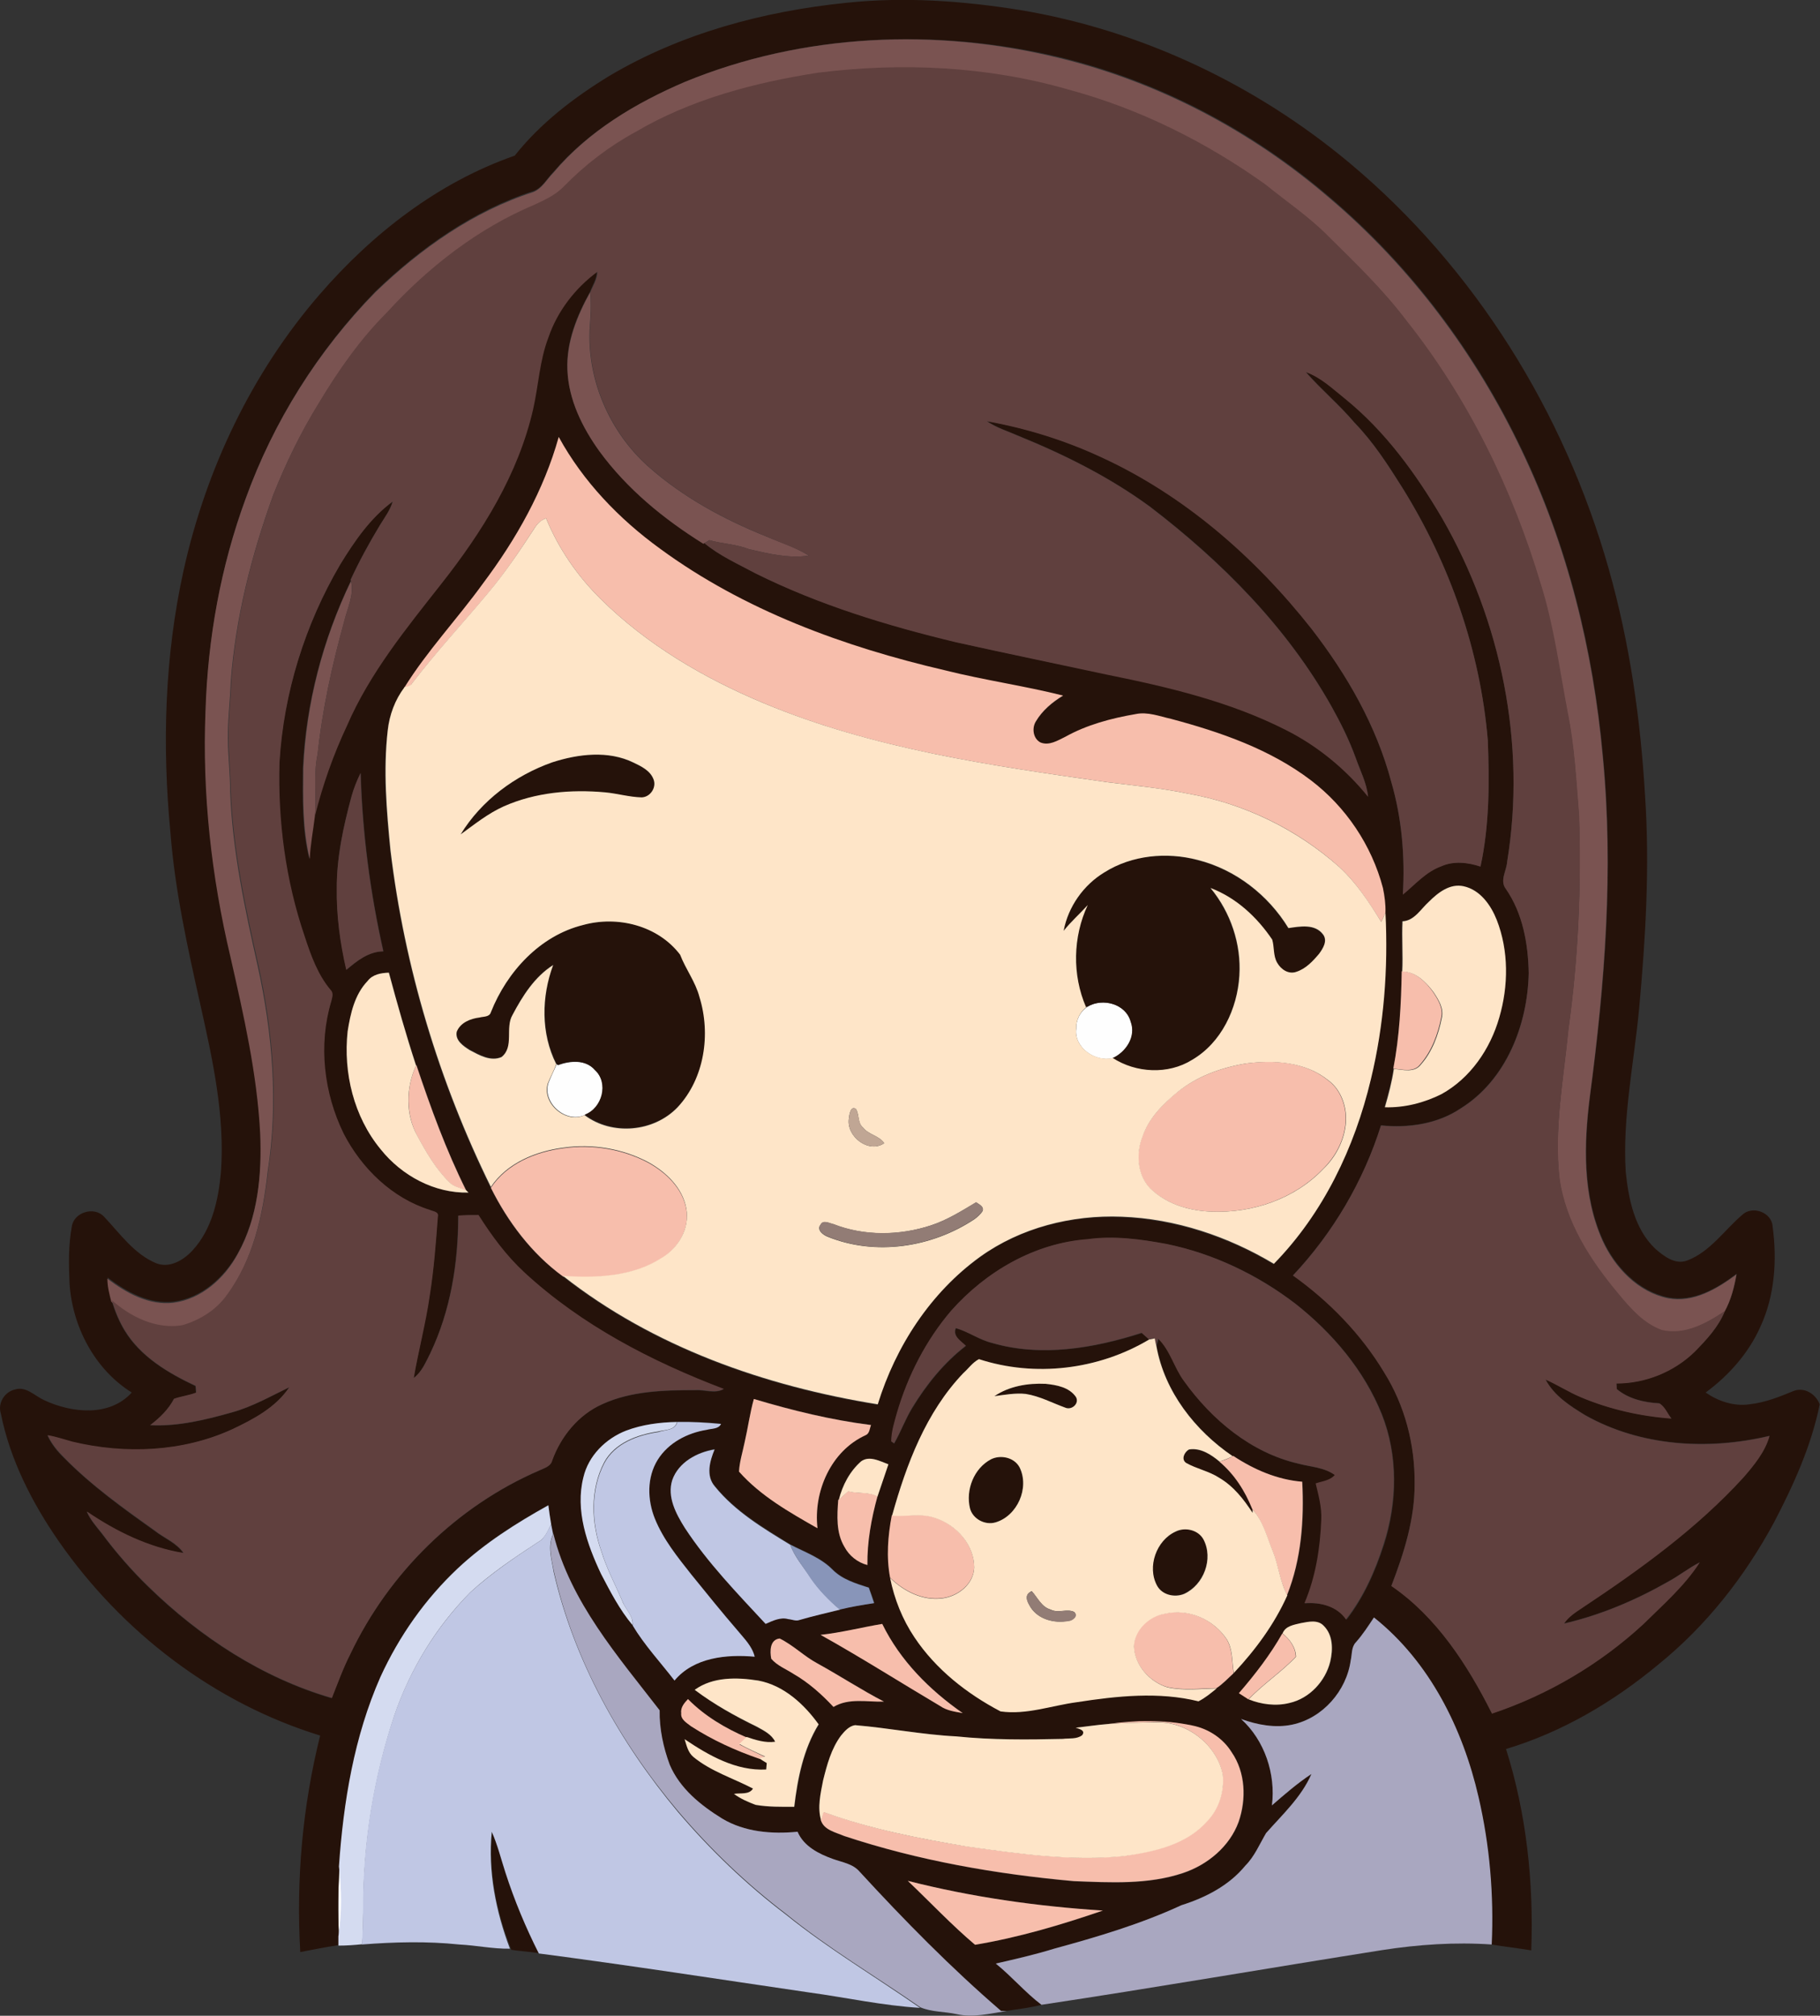<?xml version="1.0" encoding="iso-8859-1"?>
<!-- Generator: Adobe Illustrator 19.2.0, SVG Export Plug-In . SVG Version: 6.00 Build 0)  -->
<svg version="1.1" id="Layer_1" xmlns="http://www.w3.org/2000/svg" xmlns:xlink="http://www.w3.org/1999/xlink" x="0px" y="0px"
	 viewBox="0 0 649.2 718.7" enable-background="new 0 0 649.2 718.7" xml:space="preserve">
<rect x="0" y="0" width="649.2" height="718.7" fill="#333333" stroke="none"/>
<path fill="#FEFEFE" d="M388,358.9c5.4-3.2,13.6-1,15.4,5.4c2,5.3-1.7,10.9-6.5,13c-6.2,1.5-13.9-3.8-13-10.5
	C383.8,363.6,385.3,360.6,388,358.9z"/>
<path fill="#FEFEFE" d="M198.6,379.3c0.1,0.1,0.3,0.3,0.4,0.5c4.4-1.6,9.9-2.1,13.3,1.8c5,4.6,2.6,13.6-3.6,15.9
	c-6.7,3.2-15.3-4.2-13.1-11.3C196.5,383.8,197.7,381.6,198.6,379.3z"/>
<path fill="#FEFEFE" d="M121.1,665.4c1,8.2,1.1,16.7-0.2,24.9C120.5,682,120.6,673.7,121.1,665.4z"/>
<g>
	<g>
		<path fill="#25120A" d="M301.9,1c20.7-2.2,41.6-0.7,62.1,2.6c43.2,7.2,84,26.6,117.5,54.6c44.6,37.3,76.5,88.8,92.3,144.5
			c7.5,26.4,11.4,53.7,13,81.1c1.7,25.2,0.2,50.5-2.1,75.6c-1.8,19.4-6,38.8-4.8,58.4c1,9.7,3.1,20.3,10.5,27.4
			c3.1,2.7,7.2,5.9,11.5,4.2c8.1-3.1,13.1-10.7,19.5-16.2c3.6-3.5,10.6-1,10.9,4.1c1.6,11.9,0.8,24.5-4.3,35.6
			c-4.2,9.5-11.3,17.5-19.6,23.6c4.5,3.1,10.1,5,15.6,4.2c5.6-0.6,10.8-2.7,15.9-4.8c3.9-1.4,7.8,1.2,9.2,4.8
			c-3,14.8-9.3,28.7-16.3,42.1c-10.4,19.3-24.2,36.9-41.3,50.7c-16,13.3-34.3,24.1-54.3,30.1c7.3,23.1,9.9,47.6,9,71.8
			c-4.7-0.8-9.5-1.3-14.2-2.1c0.8-17.6-0.8-35.4-4.7-52.6c-5.6-24.3-17.4-48.3-37.3-64c-2,3-4,6.2-6.4,8.9c-1.6,1.7-1.3,4.2-1.8,6.4
			c-1.5,10.8-10,20.5-20.8,22.9c-6.1,1.4-12.5,0.1-18.3-2c8.4,7.7,12.4,19.6,11,30.8c4.5-4,9.1-7.9,14.1-11.2
			c-3.6,8.2-10.3,14.4-16.2,21.1c-2.3,4-4.1,8.3-7.4,11.6c-5.9,7.1-14.2,11.3-22.8,14.1c-14.5,6.8-30,11.3-45.4,15.5
			c-6.8,2.1-13.8,3.7-20.8,5.3c5.7,4.6,10.5,10.3,16.3,14.7c-4.1,1.1-8.3,1.5-12.5,2.2c-0.5,0-1.5,0-2,0
			c-17.9-15.4-34.5-32.3-50.5-49.7c-2.4-2.8-6.2-3.3-9.5-4.5c-5.1-1.8-10.4-4.5-12.6-9.7c-9.2,0.9-18.8,0.1-26.9-4.7
			c-7.7-4.6-15.1-10.7-18.7-19.2c-2.3-6.2-3.7-12.8-3.6-19.4c-15-19.3-31.9-38.6-37.9-62.9c-0.3-1.2-0.5-2.3-0.7-3.5
			c-0.4-2.3-0.7-4.5-1-6.8c-11.5,6.4-22.7,13.5-32.3,22.5c-11.6,10.9-20.9,24.1-27.4,38.6c-9.4,21.3-13.3,44.5-14.8,67.6
			c-0.5,8.3-0.6,16.6-0.2,24.9c0,1.1,0,2.2,0,3.3c-4.6,0.7-9.2,1.6-13.8,2.5c-1.5-25.9,0.8-52,7.1-77.2
			c-37.8-11.6-70.7-36.9-93.2-69.2C11.5,535.9,3.6,520.5,0.3,504c-1.2-3.8,1.4-7.8,5.1-8.6c3.9-1.2,7,2.3,10.3,3.8
			c9.8,4.6,23.3,6.1,31.3-2.7c-13.3-8.3-21.3-23.7-22.2-39.1c-0.3-6.7-0.4-13.4,0.8-20c0.7-5.2,8-7.4,11.5-3.6
			c5.7,6,10.7,13.3,18.6,16.6c4.8,1.9,9.8-1.1,13-4.6c6.9-7.5,9.2-17.9,10.1-27.8c1.5-20.3-3-40.4-7.4-60.1
			c-4.5-20.1-9-40.4-10.6-61c-3-31.2-2.1-62.9,4.7-93.6c8-36,24.3-70.4,48.6-98.4c18.7-21.6,42.2-39.9,69.5-49.4
			c9.2-11.6,21.1-20.7,33.7-28.4C242.9,11.9,272.4,4,301.9,1z M244.3,29.2c-17.5,7.5-34.4,17.5-46.9,32.1c-2.3,2.3-3.9,5.6-7.1,6.8
			c-21.4,6.9-40.2,20.2-56.3,35.7c-20.4,20.9-36.3,46.2-46.3,73.7c-8.9,24.2-13.5,49.9-14.3,75.6c-1.2,29.5,2.1,59,8.9,87.7
			c4.8,20.7,9.5,41.6,10.6,62.9c0.6,14.6-0.8,30-8,43c-4.8,8.6-12.9,16.1-23,17.4c-8.7,1-16.8-3.5-23.5-8.6c0,2.8,0.7,5.5,1.4,8.2
			c1.1,3.7,2.6,7.4,4.6,10.7c5.7,9.4,15.6,15.2,25.3,19.8c0,0.6,0.1,1.8,0.2,2.4c-2.5,1-5.3,1.3-7.9,2.2c-2,3.9-5.1,6.8-8.5,9.4
			c9.9,0.5,19.8-1.9,29.3-4.6c7.2-2,13.7-5.7,20.3-8.9c-4.8,7.2-12.7,11.4-20.4,15c-17.7,8.1-38.2,9-57,4.4
			c-2.9-0.8-5.8-1.8-8.8-2.3c1.4,3.1,3.6,5.8,6,8.1c9.7,9.8,20.9,17.9,32.2,25.9c3.4,2.7,7.8,4.3,10.3,8
			c-12.5-2.1-24.2-7.7-34.5-14.8c1.3,2.9,3.4,5.3,5.3,7.7c5.1,6.8,10.7,13.3,16.8,19.2c18.4,17.9,40.6,32.4,65.3,39.6
			c2.1-5.3,4-10.6,6.6-15.7c13.8-28.9,38.1-52.8,67.5-65.5c1.7-0.8,4-1.4,4.5-3.5c3.1-8.6,9.4-16.4,17.9-20.1
			c10.3-4.7,21.9-5,33.1-5c3.4-0.2,7.1,1.4,10.2-0.4c-25.7-9.8-50.7-22.7-71.1-41.5c-6.4-6-11.7-13.1-16.4-20.5
			c-2.4,0-4.8,0-7.2,0.2c0,16.8-2.7,33.9-10,49.1c-1.6,3.1-3,6.6-5.9,8.8c1.7-9.8,4.2-19.5,5.7-29.4c1.5-9.3,2.2-18.8,2.9-28.2
			c0.4-1.7-1.8-1.8-2.8-2.3c-13.5-4.2-24.3-14.8-30.8-27.2c-7.1-14.5-9.2-31.8-4.4-47.3c0.3-1.3,0.9-2.9-0.3-4
			c-4.6-5.5-7-12.3-9.2-19c-6.9-19.9-9.6-41.1-9-62.1c1.5-24.8,9.2-49.2,21.7-70.6c5.1-8.3,10.7-16.6,18.7-22.4
			c-0.9,3.1-2.9,5.7-4.6,8.5c-3.8,6.3-7.3,12.7-10.4,19.4l0.1,0.4c-10,20.8-16,43.6-17.1,66.6c-0.1,10.8-0.3,21.9,2.3,32.4
			c0.2-5.1,1.2-10.1,1.8-15.1c2.8-11.1,6.6-22,11.5-32.4c8.1-18.7,21.1-34.6,33.6-50.5c14.6-18.5,27.5-39.2,32.8-62.4
			c1.8-8.4,2.2-17.3,5.4-25.4c3.2-9.4,9.5-17.6,17.5-23.5c-0.1,2.7-1.6,4.9-2.5,7.3c-4.7,8.4-8.5,17.8-8,27.6
			c0.4,10.7,5.3,20.5,11.4,29c9.8,13.5,23,24.3,37.1,33l0.3-0.2c5.4,4.5,11.9,7.4,18.1,10.7c22.7,11.3,47.1,18.6,71.6,24.6
			c18,4,36.1,7.7,54.1,11.5c21.8,4.4,43.7,9.6,63.6,19.7C470,265.9,480,274.1,488,284c-0.5-4.9-2.8-9.3-4.4-13.8
			c-2.3-6.4-5.3-12.4-8.6-18.3c-15.9-28.3-39.1-51.7-64.8-71.3c-14.4-10.5-30.4-18.5-46.8-25.2c-3.9-1.7-7.9-2.9-11.4-5.3
			c13.9,2.5,27.5,6.7,40.3,12.6c29.9,13.6,55.3,35.7,75.5,61.4c12.6,16.3,23.1,34.6,28.5,54.7c3.7,13,4.9,26.6,4.1,40.1
			c4.4-3.6,8.2-8.2,13.7-10.1c4.5-1.9,9.5-1.4,14,0.1c3.2-14.8,3.2-30,2.6-45.1c-2.7-31.9-13.6-62.9-30.5-90
			c-5.1-8.1-10.3-16.2-17-23.1c-5.4-6.4-11.9-11.8-17.4-18.1c5.4,1.9,9.6,6,14,9.5c14.3,11.6,25.2,26.7,34.5,42.4
			c21.2,36.7,30.2,80.7,23.3,122.7c-0.2,3.2-2.7,6.7-0.5,9.6c6.1,8.7,8,19.6,8.2,30.1c-0.4,18.4-8.1,38.1-24.2,48.2
			c-8.3,5.6-18.7,7.1-28.5,6.1c-6.2,19.9-17.1,38.3-31.4,53.5c13,9.2,24.3,20.8,32.5,34.5c7.4,11.8,11.1,25.7,10.9,39.6
			c0.1,12.6-3.8,24.9-8.3,36.6c16.2,11.1,27.2,28.2,35.9,45.5c20-6.7,38.5-17.6,54-31.9c7.1-7,14.6-13.6,20.1-22
			c-3.9,2-7.4,4.8-11.3,6.9c-11.6,6.6-24,11.9-37.1,14.9c1.6-2.4,4.1-4,6.5-5.6c20.5-13.7,40.8-28.3,57.5-46.5
			c3.8-4.4,7.7-9,9.3-14.8c-21.9,5.2-46,3.8-65.8-7.4c-5.4-3.3-11.1-6.9-14.1-12.7c4.3,1.9,8.2,4.5,12.6,6.3
			c10.2,4.3,21.2,6.8,32.3,7.6c-1.5-1.7-2.4-4.2-4.3-5.4c-5.4-0.3-10.9-1.5-15.2-5.1c0-0.5-0.1-1.5-0.1-2c10.3,0,20.5-4.1,27.9-11.3
			c4.3-4.3,8.6-8.9,10.8-14.6c2.3-4.1,3.4-8.7,4.2-13.2c-6.9,5.2-15.3,10.2-24.4,8.5c-10.7-2.2-19-10.9-23.4-20.6
			c-7.2-16.1-6.6-34.3-4.5-51.4c5.4-40.1,8.5-80.7,4.6-121.1c-3.4-37.8-12.6-75.2-29.1-109.5c-16.3-34.2-39.5-65.2-68.4-89.7
			c-27.7-23.8-60.8-41.3-96.3-49.9C334,9.9,286.4,11.8,244.3,29.2z M199.3,155.8c-5.3,19-15.2,36.5-27,52.3
			c-9.1,12.6-19.9,24-28.1,37.2c-3.4,4.5-5.4,9.9-6,15.5c-1.7,14.2-0.5,28.5,1,42.7c5,41.6,17.3,82.4,35.8,120
			c6.1,12.3,14.6,23.5,25.7,31.6c32.3,25.4,72.1,39.3,112.3,45.8c6.4-20.7,18.8-39.9,36.5-52.6c14.5-10.5,32.8-15,50.5-14.3
			c19.2,0.8,37.9,7,54.3,16.8c17.6-18,28.8-41.4,34.6-65.8c4.7-19.4,6.1-39.5,5.2-59.4c0.1-3-0.3-5.9-0.9-8.8
			c-4-15.2-13.2-28.9-25.7-38.4c-14.7-11.1-32.4-17.1-49.9-21.9c-4.1-0.9-8.3-2.6-12.6-1.7c-8.7,1.4-17.3,3.8-25.1,8.1
			c-2.7,1.4-5.8,3.3-8.9,2c-2.6-1.4-3.1-5.1-1.6-7.5c2.3-3.9,5.9-6.9,9.7-9.2c-13.9-3.5-28.2-5.6-42.1-9
			c-36-8.4-71.7-21.4-101.7-43.4C220.8,184.9,208,171.7,199.3,155.8z M125.4,283.9c-2.9,10.7-5.4,21.7-5.2,32.9
			c-0.2,9.8,1.2,19.5,3.4,29c3.8-3.2,7.9-6.6,13.2-6.6c-4.7-20.9-7.5-42.2-8.1-63.6C127.3,278.3,126.2,281.1,125.4,283.9z
			 M509.7,321.5c-2.9,2.6-5.2,6.8-9.6,6.9c-0.3,6,0.2,12-0.1,17.9c-0.2,11.6-0.8,23.3-3,34.7c-0.6,4.6-1.9,9.2-3.2,13.7
			c7,0.3,14-1.6,20.2-4.7c10.4-5.6,17.4-16.1,20.6-27.3c3.3-11.3,3.4-23.7-0.9-34.8c-2.1-5.3-5.9-10.8-11.8-12
			C517.2,314.9,512.9,318.3,509.7,321.5z M131.1,349.8c-4.7,4.8-6.1,11.6-7,18c-1.6,14.8,2.2,30.5,11.8,42.1
			c7.5,9.3,19.2,15.7,31.3,15.4l-0.8-0.8c-7.2-14.4-12.7-29.5-17.8-44.8l-0.1,0.2c-3.6-10.9-6.8-22-9.7-33.1
			C135.9,346.9,132.9,347.5,131.1,349.8z M339.3,467.3c-9,10.6-15.5,23.2-19.3,36.6c-0.9,3.3-2,6.7-2,10.1l1,0.7
			c2.3-4.1,3.9-8.5,6.4-12.6c5.1-8.4,11.4-16.2,19.2-22.2c-1.7-1.7-4.8-3.4-3.6-6.3c4.5,1.2,8.4,4.2,13,5.3
			c17.6,5.1,36.3,1.8,53.3-3.6c0.9,0.8,1.7,1.5,2.6,2.3c-18,10.8-40.6,13.5-60.7,7c-2.2,1.1-3.7,3.2-5.5,4.9
			c-13.3,14-20.4,32.5-25.4,50.8h-0.1c-1.4,7.3-2,14.9-0.7,22.2c1.5,7.6,4.4,14.9,8.7,21.2c7.6,11.4,18.7,20,30.7,26.4
			c9.2,1.3,18.2-2.1,27.3-3.3c14.3-2.3,29.2-3.8,43.3-0.3c2.4-1.2,4.4-2.9,6.5-4.6c2.3-1.5,4.1-3.5,6.1-5.3l0-0.2
			c7.7-8.1,14.5-17.4,19.1-27.7c5.1-12.8,6.1-26.8,5.4-40.4c-8.9-0.7-17.3-4.3-24.6-9.2l-0.2,0.1c-13.4-9.1-24.3-23-27.2-39.2
			c0.2-0.7,0.6-2,0.7-2.6c4.3,4.1,5.7,10.3,9.2,15.1c9.9,13.8,23.8,25.5,40.7,29.4c4.4,1.2,9.3,1.3,13.1,4.1c-1.7,2-4.4,2.2-6.8,3
			c1,4.2,2.2,8.5,2,12.9c-0.4,10.2-2,20.4-6,29.8c5.5-0.5,11.5,0.9,14.8,5.8c6.2-7.9,10.3-17.3,13.4-26.8c4.8-15,5.1-31.7-0.7-46.4
			c-6.3-15.7-17.6-29-30.8-39.4c-13.5-10.4-29.3-17.9-46-21.3c-9.2-1.7-18.6-3-28-1.7C369.2,443.1,351.8,453.3,339.3,467.3z
			 M268.9,498.8c-1.4,5.1-2.1,10.3-3.3,15.4c-0.7,3.5-1.9,6.9-2,10.4c7.7,8.7,18,14.6,28,20.2c-1.5-13,4.9-27.6,17.2-33.2
			c1.4-0.6,1.4-2.4,1.9-3.6C296.5,506.3,282.6,502.8,268.9,498.8z M223.3,510.1c-7.2,2.9-13.4,8.9-15.1,16.7
			c-3,11.8,1.3,23.9,6.3,34.5c3.3,6.3,6.6,12.8,11.2,18.2c4.1,7,9.9,13.2,14.9,19.6c6.9-8.2,18.6-9.3,28.6-8.5
			c-0.9-3.7-3.6-6.3-5.9-9.1c-5.7-6.6-11.2-13.4-16.7-20.2c-4.9-6.2-10-12.5-13-19.9c-2.7-6.7-2.9-14.8,1-21
			c3.8-6,10.6-9.6,17.5-10.7c1.7-0.5,4.2-0.2,5.1-2.1c-5.2-0.5-10.4-0.7-15.6-0.7C235.4,507.1,229.1,507.9,223.3,510.1z
			 M239.8,527.7c-1.9,6,1.3,12,4.4,17c8.2,12.5,18.6,23.3,28.8,34.2c2.6-1,5.3-2.5,8.1-1.7c1.3,0.1,2.7,0.9,4,0.3
			c4.8-1.4,9.6-2.4,14.5-3.7c4-0.9,8.1-1.6,12.3-2.3c-0.6-1.8-1.2-3.7-1.9-5.5c-4.6-1.5-9.4-2.9-12.9-6.4c-4.2-4.3-10-6.3-15.2-9
			c-9.6-6-19.7-11.9-26.9-20.8c-3.3-3.8-1.8-9-0.1-13.2C248.6,517.8,242.1,521.3,239.8,527.7z M307.2,521c-4.1,3.5-6.7,8.5-8,13.7
			l-0.2,0.1c-0.5,5.6-0.8,11.6,2.2,16.7c1.7,3.2,4.7,5.6,8.2,6.5c-0.1-8.3,1.4-16.5,3.6-24.5c1.3-3.8,2.6-7.6,3.9-11.5
			C313.9,521,310.3,518.9,307.2,521z M464.1,578.7c-2.4,0.6-5.6,1-6.6,3.7c-4.3,7.6-9.8,14.6-15.4,21.3c1.1,0.7,2.3,1.5,3.4,2.2
			c4.6,1.8,9.7,2.5,14.5,1.3c7.2-1.6,12.9-7.8,14.6-14.8c1-4.3,1-9.3-2.3-12.7C470.1,577.5,466.7,578.3,464.1,578.7z M292.7,582.9
			c14.5,8,28.5,16.9,42.7,25.4c2.4,1.6,5.3,2,8,2.5c-11.8-8.3-22.3-18.8-28.7-31.8C307.4,580.3,300.2,582.2,292.7,582.9z
			 M275.1,591.4c2.1,2.5,5.3,3.6,8,5.4c5.4,3.1,10.1,7.3,14.3,11.8c5.5-3.3,12-1.7,18-1.9c-8.1-4.2-15.7-9.2-23.7-13.6
			c-4.8-2.5-8.7-6.5-13.5-8.9C274.5,584.7,274.6,588.8,275.1,591.4z M247.8,602.5c6.9,5.3,14.5,9.5,22.2,13.3
			c2.5,1.4,5.3,2.7,6.6,5.4c-3.5,0.5-7-0.6-10.2-1.7c-7.7-3.4-15.1-7.7-21-13.7c-1.3,1.4-2.7,3-2.4,5c-0.2,2.2,2,3.4,3.5,4.6
			c7.6,4.9,15.9,8.6,24.4,11.6c0.9,0.6,1.8,1.1,2.7,1.7c-0.1,0.8-0.1,1.5-0.2,2.3c-10.7,0.6-20.5-5-29.1-10.8
			c0.7,2.2,1.2,4.7,3.1,6.3c6.3,5.1,14.2,7.5,21.3,11.3c-1.4,2.3-4.6,1.5-6.8,1.9c2.3,1.7,5,2.8,7.7,3.9c4.5,0.8,9.2,0.6,13.8,0.7
			c1.2-10.2,3.3-20.5,8.7-29.4c-5.2-7.2-12.5-14-21.5-15.6C262.9,598,254.3,597.8,247.8,602.5z M395.1,614.7
			c-3.8,0.3-7.6,0.9-11.4,1.3c1.1,0.4,3.7,0.9,2.3,2.7c-2,1.4-4.6,1-6.9,1.3c-12.7,0.2-25.4,0.4-38-0.9c-12.1-0.6-24-3-36.1-4
			c-2.1,0.4-3.7,2.2-5,3.7c-3.5,4.7-5,10.4-6.4,16c-0.9,4.7-2.1,9.6-0.7,14.3c1.1,3.5,5.3,4.3,8.3,5.6c26.5,8.7,54.1,13.6,81.9,16.1
			c13,0.5,26.4,1.3,39-2.9c8.7-3,16.5-9.5,19.8-18.2c2.8-8.1,2.5-17.7-2.5-24.9c-3.1-5-8.4-8.4-14.1-9.5
			C415.2,613.1,405,613.4,395.1,614.7z M323.8,670.6c8,7.6,15.6,15.7,24,22.8c15.5-2.6,30.7-7,45.6-12.2
			C370,679.7,346.6,676.4,323.8,670.6z"/>
	</g>
	<path fill="#25120A" d="M197,271.8c9.3-3,19.9-4.3,29,0.2c2.8,1.3,6,2.9,7.1,5.9c1.2,2.9-1.1,6.3-4.2,6.5
		c-4.4-0.1-8.7-1.4-13.1-1.8c-12.2-1.1-24.8,0-36.1,5c-5.6,2.5-10.5,6.4-15.4,10C171.7,285.4,183.8,276.5,197,271.8z"/>
	<path fill="#25120A" d="M394,311c9.8-6.1,22.1-7.3,33.1-4.3c13.5,3.4,25.2,12.5,32.4,24.3c4.1-0.6,9.4-1.6,12.3,2.2
		c1.8,2.3,0.1,5.1-1.4,7c-2.2,2.7-4.8,5.4-8.1,6.4c-2.7,1-5.5-0.9-6.8-3.2c-1.4-2.6-1-5.6-1.8-8.3c-5.4-8.1-12.8-15-22-18.4
		c7.2,8.7,11,20,10.3,31.2c-0.7,11.8-6.4,24-16.9,30.1c-8.5,5.3-19.9,4.8-28.3-0.7c4.8-2.2,8.5-7.7,6.5-13c-1.7-6.4-10-8.6-15.4-5.4
		l-0.6,0.3c-5-11.5-4.7-25.1,0.6-36.4c-2.8,3.1-6,5.9-8.6,9.2C381,323.3,386.5,315.5,394,311z"/>
	<path fill="#25120A" d="M208,329.8c12.3-3.4,26.7,0.2,34.7,10.4c2,5.1,5.5,9.7,6.9,15.1c4.2,13.2,1.9,29-7.8,39.3
		c-8.5,8.9-23.4,10.2-33.2,2.8c6.2-2.3,8.6-11.3,3.6-15.9c-3.3-3.9-8.9-3.4-13.3-1.8c-0.1-0.1-0.3-0.3-0.4-0.5
		c-5.5-10.9-5.3-24-1.1-35.3c-6.6,4.1-11,11-14.5,17.8c-2.7,4.6,0.7,11.4-3.9,15c-3.9,1.7-8-0.7-11.4-2.5c-2.2-1.4-5.3-3.4-4.6-6.5
		c1.2-3.2,4.9-4.7,8.1-5.1c1.4-0.4,3.6-0.1,4.1-1.9C180.9,346.5,192.6,333.6,208,329.8z"/>
	<path fill="#25120A" d="M354.7,497.8c5.3-3.6,12-4.7,18.3-4.4c3.9,0.4,8.4,1.2,10.8,4.7c1.3,2.3-1.5,4.8-3.8,3.8
		c-4.7-1.7-9.1-4.1-14.1-4.9C362.2,496.6,358.4,497.3,354.7,497.8z"/>
	<path fill="#25120A" d="M424.1,516.9c4.1-0.7,7.9,1.8,10.9,4.3c5.3,4.5,9.2,10.5,11.8,17l0,1.2c-3.2-4.8-6.8-9.5-11.9-12.5
		c-3.6-2.4-8-3.1-11.8-5.3C421.2,520.3,422.5,517.8,424.1,516.9z"/>
	<path fill="#25120A" d="M353.5,520.3c3.5-1.8,8.3-0.7,10.2,2.9c3.6,7.3-0.8,17.3-8.6,19.6c-3.8,1.1-8.1-1.1-9.1-5
		C344.3,531.3,347.4,523.6,353.5,520.3z"/>
	<path fill="#25120A" d="M419.3,546.1c3.4-1.7,8.1-0.8,9.9,2.7c3.7,6.9,0.1,16.2-6.9,19.4c-3.4,1.4-7.9,0.5-9.7-3
		C409.1,558.6,412.5,549.2,419.3,546.1z"/>
	<path fill="#25120A" d="M175.6,653c2.1,4.7,3.3,9.8,4.9,14.6c3.1,9.9,7.2,19.5,11.9,28.8c-3.3-0.5-6.7-0.7-10-1.2l-0.2-0.6
		C177,681.5,174.2,667.1,175.6,653z"/>
</g>
<g>
	<path fill="#7A5351" d="M244.3,29.2c42.1-17.3,89.6-19.3,133.6-8.5c35.5,8.6,68.6,26.1,96.3,49.9c28.9,24.5,52.1,55.5,68.4,89.7
		c16.5,34.3,25.7,71.7,29.1,109.5c3.9,40.4,0.7,81-4.6,121.1c-2.2,17.1-2.7,35.3,4.5,51.4c4.4,9.7,12.7,18.4,23.4,20.6
		c9,1.7,17.4-3.3,24.4-8.5c-0.8,4.6-2,9.2-4.2,13.2c-6.6,4.4-14.3,8.7-22.5,6.8c-6.4-2.3-11-7.6-15.3-12.7
		c-10-12-19.1-25.8-21.2-41.6c-1.9-17.7,1.5-35.4,3.2-52.9c3.5-25.2,4.7-50.7,3.8-76.2c-1-12.3-1.6-24.8-4.1-36.9
		c-3-15.3-5-30.8-9.6-45.7c-10.1-33.8-25.9-66.2-47.9-93.9c-8.2-11-18.1-20.5-27.9-30.1c-6.8-7-14.9-12.4-22.5-18.5
		c-21.3-15.2-45-27-70.3-33.8c-28.8-8.3-59.3-9.7-89-6c-22.8,3.6-45.6,9.5-65.5,21.5c-9.4,5.1-18,11.7-25.5,19.4
		c-2.9,3-6.8,4.8-10.5,6.5c-20.2,8.4-37.9,22.3-52.6,38.4c-9.5,9.5-17.2,20.5-24.1,32c-6.4,10.3-11.7,21.2-16.2,32.5
		c-7.8,21.5-13.5,43.9-15.2,66.8c-0.2,6.7-1.1,13.3-1,20c0,6.4,0.8,12.7,0.8,19c0.8,21,5.2,41.6,9.8,62.1c5.3,24,7.4,48.9,3.6,73.3
		c-1.7,15.6-5.2,31.7-14.7,44.5c-3.8,5.4-9.8,9.1-16,10.9c-9.3,1.5-18.3-3-25.1-8.9c-0.7-2.7-1.4-5.4-1.4-8.2
		c6.7,5.1,14.8,9.6,23.5,8.6c10.1-1.3,18.3-8.7,23-17.4c7.3-13,8.6-28.4,8-43c-1.1-21.3-5.9-42.2-10.6-62.9
		c-6.8-28.7-10.1-58.2-8.9-87.7c0.8-25.8,5.4-51.4,14.3-75.6c9.9-27.5,25.8-52.8,46.3-73.7c16.1-15.5,34.9-28.8,56.3-35.7
		c3.2-1.3,4.8-4.5,7.1-6.8C209.9,46.7,226.8,36.7,244.3,29.2z"/>
	<path fill="#7A5351" d="M210.5,104.2c0.5,4.5,0.1,9.1-0.2,13.6c-0.7,18.3,7.4,36.5,21,48.6c12.3,10.9,26.9,18.8,42.1,24.9
		c5.1,2.2,10.4,3.8,15.1,6.8c-7.2,1.1-14.4-0.7-21.4-2.3c-4.5-1.8-9.5-1.9-14.1-3.2c-0.4,0.3-1.3,0.8-1.8,1.1l-0.3,0.2
		c-14.1-8.8-27.2-19.5-37.1-33c-6.1-8.5-11-18.4-11.4-29C202,122,205.9,112.6,210.5,104.2z"/>
	<path fill="#7A5351" d="M125.2,207.2c1.2,4.9-1.3,9.6-2.4,14.3c-4.3,15.5-7.8,31.3-9.5,47.4c-1.6,7.4-0.3,14.9-1,22.3
		c-0.6,5-1.6,10-1.8,15.1c-2.6-10.6-2.4-21.6-2.3-32.4C109.2,250.8,115.2,228,125.2,207.2z"/>
</g>
<g>
	<path fill="#60403E" d="M292,25.9c29.7-3.7,60.2-2.3,89,6c25.3,6.8,49,18.6,70.3,33.8c7.5,6.1,15.7,11.6,22.5,18.5
		c9.7,9.6,19.6,19.1,27.9,30.1c22,27.7,37.8,60.1,47.9,93.9c4.7,14.9,6.7,30.4,9.6,45.7c2.5,12.2,3.1,24.6,4.1,36.9
		c0.8,25.4-0.3,51-3.8,76.2c-1.7,17.6-5.2,35.2-3.2,52.9c2.1,15.8,11.1,29.6,21.2,41.6c4.2,5.1,8.9,10.4,15.3,12.7
		c8.2,1.9,15.9-2.4,22.5-6.8c-2.3,5.7-6.6,10.3-10.8,14.6c-7.4,7.2-17.6,11.3-27.9,11.3c0,0.5,0.1,1.5,0.1,2
		c4.2,3.5,9.8,4.8,15.2,5.1c2,1.1,2.9,3.6,4.3,5.4c-11-0.8-22.1-3.3-32.3-7.6c-4.3-1.8-8.3-4.4-12.6-6.3c3.1,5.8,8.7,9.4,14.1,12.7
		c19.9,11.2,44,12.6,65.8,7.4c-1.6,5.7-5.5,10.4-9.3,14.8c-16.7,18.3-37,32.9-57.5,46.5c-2.4,1.6-4.9,3.2-6.5,5.6
		c13-3,25.5-8.3,37.1-14.9c3.9-2.1,7.3-4.9,11.3-6.9c-5.4,8.4-13,15-20.1,22c-15.5,14.3-34,25.2-54,31.9
		c-8.7-17.3-19.7-34.4-35.9-45.5c4.5-11.7,8.4-23.9,8.3-36.6c0.1-13.9-3.5-27.8-10.9-39.6c-8.2-13.6-19.6-25.3-32.5-34.5
		c14.3-15.2,25.1-33.6,31.4-53.5c9.8,1,20.2-0.5,28.5-6.1c16.2-10.1,23.8-29.7,24.2-48.2c-0.2-10.4-2.1-21.3-8.2-30.1
		c-2.2-2.9,0.3-6.4,0.5-9.6c6.9-41.9-2.1-86-23.3-122.7c-9.3-15.8-20.2-30.8-34.5-42.4c-4.4-3.5-8.6-7.6-14-9.5
		c5.5,6.3,12,11.7,17.4,18.1c6.7,6.9,11.9,15,17,23.1c16.9,27.1,27.8,58.1,30.5,90c0.6,15,0.6,30.3-2.6,45.1
		c-4.5-1.5-9.6-2.1-14-0.1c-5.5,2-9.3,6.5-13.7,10.1c0.8-13.5-0.3-27.1-4.1-40.1c-5.3-20.1-15.8-38.3-28.5-54.7
		c-20.2-25.6-45.6-47.8-75.5-61.4c-12.8-5.9-26.4-10.1-40.3-12.6c3.5,2.4,7.6,3.6,11.4,5.3c16.5,6.7,32.5,14.7,46.8,25.2
		c25.6,19.6,48.9,43,64.8,71.3c3.3,5.9,6.3,12,8.6,18.3c1.6,4.6,3.9,8.9,4.4,13.8c-8-9.9-18-18.1-29.3-23.8
		c-19.9-10.1-41.8-15.3-63.6-19.7C377,236.7,359,233,341,229c-24.6-5.9-48.9-13.3-71.6-24.6c-6.1-3.3-12.7-6.2-18.1-10.7
		c0.4-0.3,1.3-0.8,1.8-1.1c4.7,1.3,9.6,1.4,14.1,3.2c7,1.6,14.2,3.4,21.4,2.3c-4.7-2.9-10.1-4.5-15.1-6.8
		c-15.2-6.1-29.8-14-42.1-24.9c-13.6-12.1-21.7-30.3-21-48.6c0.3-4.5,0.6-9,0.2-13.6c0.9-2.4,2.5-4.6,2.5-7.3
		c-8,5.9-14.3,14.1-17.5,23.5c-3.1,8.1-3.5,16.9-5.4,25.4c-5.3,23.3-18.2,43.9-32.8,62.4c-12.5,15.9-25.5,31.8-33.6,50.5
		c-4.9,10.4-8.7,21.2-11.5,32.4c0.7-7.4-0.6-15,1-22.3c1.7-16,5.2-31.8,9.5-47.4c1.1-4.7,3.7-9.4,2.4-14.3l-0.1-0.4
		c3.1-6.7,6.6-13.1,10.4-19.4c1.7-2.8,3.7-5.4,4.6-8.5c-7.9,5.8-13.6,14.1-18.7,22.4c-12.6,21.4-20.2,45.8-21.7,70.6
		c-0.6,21,2.2,42.2,9,62.1c2.2,6.7,4.6,13.5,9.2,19c1.2,1.1,0.6,2.7,0.3,4c-4.7,15.6-2.7,32.8,4.4,47.3c6.4,12.4,17.3,23,30.8,27.2
		c1.1,0.5,3.2,0.6,2.8,2.3c-0.7,9.4-1.4,18.8-2.9,28.2c-1.4,9.9-4,19.5-5.7,29.4c2.9-2.2,4.3-5.6,5.9-8.8c7.3-15.3,10-32.3,10-49.1
		c2.4-0.2,4.8-0.2,7.2-0.2c4.7,7.4,9.9,14.5,16.4,20.5c20.4,18.8,45.3,31.7,71.1,41.5c-3.2,1.8-6.8,0.1-10.2,0.4
		c-11.1,0-22.8,0.3-33.1,5c-8.5,3.8-14.8,11.5-17.9,20.1c-0.5,2.1-2.8,2.7-4.5,3.5c-29.5,12.7-53.7,36.5-67.5,65.5
		c-2.6,5.1-4.5,10.4-6.6,15.7c-24.8-7.2-46.9-21.7-65.3-39.6c-6.1-5.9-11.7-12.3-16.8-19.2c-2-2.5-4.1-4.8-5.3-7.7
		c10.4,7.1,22.1,12.8,34.5,14.8c-2.5-3.7-6.9-5.3-10.3-8c-11.2-8-22.5-16-32.2-25.9c-2.4-2.4-4.6-5-6-8.1c3,0.5,5.9,1.5,8.8,2.3
		c18.8,4.5,39.3,3.7,57-4.4c7.6-3.6,15.6-7.8,20.4-15c-6.7,3.2-13.1,6.9-20.3,8.9c-9.5,2.7-19.4,5.1-29.3,4.6
		c3.4-2.6,6.5-5.6,8.5-9.4c2.6-0.9,5.3-1.2,7.9-2.2c0-0.6-0.1-1.8-0.2-2.4c-9.7-4.5-19.6-10.4-25.3-19.8c-2-3.3-3.5-7-4.6-10.7
		c6.8,6,15.8,10.4,25.1,8.9c6.3-1.8,12.2-5.5,16-10.9c9.5-12.9,13-29,14.7-44.5c3.8-24.4,1.7-49.3-3.6-73.3
		c-4.6-20.4-9-41.1-9.8-62.1c-0.1-6.4-0.8-12.7-0.8-19c-0.1-6.7,0.8-13.3,1-20c1.7-22.9,7.4-45.3,15.2-66.8
		c4.5-11.2,9.8-22.2,16.2-32.5c6.9-11.5,14.6-22.5,24.1-32c14.7-16.1,32.4-29.9,52.6-38.4c3.7-1.7,7.6-3.5,10.5-6.5
		c7.5-7.7,16.1-14.3,25.5-19.4C246.4,35.4,269.2,29.4,292,25.9z"/>
	<path fill="#60403E" d="M125.4,283.9c0.8-2.9,1.9-5.6,3.2-8.3c0.6,21.4,3.4,42.7,8.1,63.6c-5.3,0.1-9.4,3.4-13.2,6.6
		c-2.2-9.5-3.5-19.3-3.4-29C120.1,305.7,122.5,294.6,125.4,283.9z"/>
	<path fill="#60403E" d="M339.3,467.3c12.4-14,29.8-24.1,48.7-25.5c9.3-1.3,18.8,0,28,1.7c16.7,3.4,32.5,11,46,21.3
		c13.2,10.4,24.5,23.7,30.8,39.4c5.9,14.7,5.6,31.4,0.7,46.4c-3,9.5-7.2,18.9-13.4,26.8c-3.3-4.8-9.3-6.2-14.8-5.8
		c4-9.4,5.6-19.6,6-29.8c0.2-4.4-1-8.7-2-12.9c2.3-0.8,5.1-1,6.8-3c-3.8-2.8-8.7-2.9-13.1-4.1c-16.8-3.9-30.8-15.6-40.7-29.4
		c-3.5-4.7-4.9-10.9-9.2-15.1c-0.2,0.7-0.6,2-0.7,2.6c-0.1-0.7-0.4-2.1-0.6-2.8c-0.5,0.1-1.5,0.3-2,0.4c-0.9-0.8-1.7-1.5-2.6-2.3
		c-17.1,5.5-35.8,8.7-53.3,3.6c-4.6-1.1-8.5-4-13-5.3c-1.2,2.9,1.9,4.6,3.6,6.3c-7.8,6-14.1,13.8-19.2,22.2c-2.4,4-4,8.5-6.4,12.6
		l-1-0.7c0-3.5,1.1-6.8,2-10.1C323.8,490.5,330.3,477.8,339.3,467.3z"/>
</g>
<g>
	<path fill="#F7BEAC" d="M199.3,155.8c8.7,15.9,21.5,29.2,36.1,39.8c30,22,65.6,35,101.7,43.4c13.9,3.5,28.2,5.5,42.1,9
		c-3.8,2.3-7.4,5.3-9.7,9.2c-1.5,2.4-1,6.1,1.6,7.5c3.1,1.3,6.2-0.7,8.9-2c7.7-4.3,16.4-6.6,25.1-8.1c4.3-0.9,8.5,0.8,12.6,1.7
		c17.6,4.7,35.3,10.8,49.9,21.9c12.5,9.5,21.7,23.2,25.7,38.4c0.6,2.9,1,5.9,0.9,8.8c-0.5,1.1-1,2.2-1.5,3.3c-4.4-7-8.9-14-15-19.6
		c-15.1-13.5-33.9-22.6-53.8-26.1c-9.5-2-19.2-2.9-28.8-4.1c-41.6-5.9-83.8-11.9-122.7-28.2c-21.3-8.9-41.6-20.8-58.1-37.1
		c-8.3-8.2-15.1-18-19.5-28.8c-1.8,0.6-3.2,2-4.2,3.6c-5.2,8-10.5,16-16.7,23.3c-8.9,10.7-18.5,21-27,32.1c-0.5,1.1-1.7,1.2-2.7,1.4
		c8.2-13.2,19-24.6,28.1-37.2C184.1,192.3,194,174.8,199.3,155.8z"/>
	<path fill="#F7BEAC" d="M500,346.3c4.8,0,8.5,3.7,11.1,7.3c1.8,2.7,3.8,5.8,3,9.2c-1.2,6-3.4,12-7.5,16.7c-2.3,3-6.4,1.8-9.6,1.5
		C499.2,369.6,499.8,357.9,500,346.3z"/>
	<path fill="#F7BEAC" d="M444.3,379.2c10-1.4,21.2-0.7,29.3,5.9c4.6,3.3,6.7,9.3,6.4,14.8c-0.4,6.4-3.5,12.4-8.1,16.9
		c-10.2,10.7-25.3,15.8-39.9,15.2c-7.4-0.3-15.1-2.4-20.8-7.4c-5.5-4.5-6.3-12.9-3.8-19.2c2.2-6.5,7.2-11.6,12.4-15.9
		C426.8,383.8,435.5,380.7,444.3,379.2z"/>
	<path fill="#F7BEAC" d="M148.4,379.9l0.1-0.2c5.1,15.2,10.6,30.4,17.8,44.8c-2-0.9-4.4-1.2-6-2.9c-4.8-4.7-8.2-10.6-11.4-16.5
		C144.7,397.4,144.8,387.8,148.4,379.9z"/>
	<path fill="#F7BEAC" d="M200.9,409.4c10.3-1.5,21.2,0.3,30.4,5.2c6.3,3.5,12.2,9.1,13.5,16.5c1.3,7-2.9,14-8.8,17.6
		c-10.4,6.6-23.3,7.2-35.2,6.4c-11.1-8.1-19.6-19.4-25.7-31.6C180.8,414.9,191,410.7,200.9,409.4z"/>
	<path fill="#F7BEAC" d="M268.9,498.8c13.7,4.1,27.6,7.5,41.8,9.3c-0.5,1.2-0.5,3-1.9,3.6c-12.4,5.6-18.7,20.1-17.2,33.2
		c-10-5.7-20.3-11.5-28-20.2c0.2-3.5,1.3-7,2-10.4C266.8,509.1,267.5,503.8,268.9,498.8z"/>
	<path fill="#F7BEAC" d="M439.7,519.2l0.2-0.1c7.4,4.9,15.8,8.5,24.6,9.2c0.7,13.6-0.3,27.6-5.4,40.4c-2.6-4.9-3.1-10.6-5.2-15.8
		c-2.1-5-3.4-10.6-7.2-14.8c-2.6-6.5-6.4-12.5-11.8-17C436.6,520.7,438.2,520.1,439.7,519.2z"/>
	<path fill="#F7BEAC" d="M302.6,531.6c3.4,1.1,7.2,0.1,10.4,1.9c-2.2,8-3.7,16.2-3.6,24.5c-3.5-0.9-6.5-3.3-8.2-6.5
		c-3-5-2.6-11.1-2.2-16.7l0.2-0.1C300.4,533.6,301.5,532.6,302.6,531.6z"/>
	<path fill="#F7BEAC" d="M318.1,540.3h0.1c5.1,0.5,10.5-1.1,15.5,0.9c7.5,2.5,13.8,9.5,13.8,17.6c-0.2,6-5.8,10.3-11.4,11
		c-7,0.9-13.7-2.5-18.6-7.3C316.1,555.2,316.7,547.6,318.1,540.3z"/>
	<path fill="#F7BEAC" d="M415.4,575.3c8.4-2,17.4,2,22.1,9.1c2.2,3.6,1.9,8,2.5,12l0,0.2c-2,1.8-3.9,3.9-6.1,5.3
		c-5.9,0.1-11.8,0.9-17.6-0.4c-6.3-1.9-11.7-7.9-11.9-14.7C404.7,580.9,409.7,576.2,415.4,575.3z"/>
	<path fill="#F7BEAC" d="M292.7,582.9c7.4-0.8,14.7-2.7,22-3.9c6.4,13.1,16.9,23.6,28.7,31.8c-2.8-0.5-5.7-0.9-8-2.5
		C321.2,599.9,307.2,591,292.7,582.9z"/>
	<path fill="#F7BEAC" d="M457.4,582.4c2.6,2,4.7,4.9,4.8,8.3c-5.2,5.5-11.7,9.7-16.9,15.2c-1.1-0.7-2.3-1.5-3.4-2.2
		C447.7,597,453.1,590,457.4,582.4z"/>
	<path fill="#F7BEAC" d="M275.1,591.4c-0.5-2.7-0.5-6.8,3-7.2c4.9,2.4,8.8,6.4,13.5,8.9c8,4.4,15.6,9.4,23.7,13.6
		c-6,0.2-12.5-1.4-18,1.9c-4.2-4.5-8.9-8.7-14.3-11.8C280.4,595.1,277.2,593.9,275.1,591.4z"/>
	<path fill="#F7BEAC" d="M243,610.8c-0.3-2.1,1.2-3.7,2.4-5c5.9,6,13.3,10.4,21,13.7c-0.9,0.8-1.7,1.7-2.6,2.5c3,1.6,6.1,3,9.2,4.5
		c-0.5,0.1-1.5,0.4-2.1,0.6c-8.5-2.9-16.8-6.7-24.4-11.6C245,614.3,242.7,613.1,243,610.8z"/>
	<path fill="#F7BEAC" d="M395.1,614.7c10-1.4,20.2-1.6,30.1,0.5c5.7,1.1,11,4.5,14.1,9.5c5,7.2,5.3,16.8,2.5,24.9
		c-3.2,8.8-11.1,15.3-19.8,18.2c-12.5,4.2-26,3.4-39,2.9c-27.7-2.5-55.4-7.3-81.9-16.1c-3-1.3-7.2-2.1-8.3-5.6
		c0.2-0.7,0.7-2.2,0.9-3c16.6,6,33.9,9.5,51.2,12.3c18.5,2.6,37.2,5.3,55.9,3.4c10.6-1.6,22.3-4,29.7-12.4
		c4.2-4.3,6.2-10.6,5.6-16.6c-2.1-10.9-13.2-19.2-24.2-18.7C406.3,614.1,400.7,614.3,395.1,614.7z"/>
	<path fill="#F7BEAC" d="M323.8,670.6c22.8,5.8,46.1,9.1,69.6,10.6c-14.9,5.1-30,9.6-45.6,12.2C339.4,686.3,331.8,678.2,323.8,670.6
		z"/>
</g>
<g>
	<g>
		<path fill="#FEE5C8" d="M190.6,188.4c1-1.6,2.3-3,4.2-3.6c4.4,10.8,11.2,20.6,19.5,28.8c16.5,16.3,36.8,28.2,58.1,37.1
			c39,16.3,81.2,22.3,122.7,28.2c9.6,1.2,19.3,2.1,28.8,4.1c19.9,3.5,38.7,12.7,53.8,26.1c6.1,5.6,10.7,12.6,15,19.6
			c0.5-1.1,1-2.2,1.5-3.3c1,19.9-0.5,40-5.2,59.4c-5.8,24.4-17,47.8-34.6,65.8c-16.4-9.8-35.1-16.1-54.3-16.8
			c-17.8-0.7-36,3.9-50.5,14.3c-17.7,12.8-30.1,31.9-36.5,52.6c-40.2-6.5-80-20.4-112.3-45.8c11.9,0.8,24.8,0.3,35.2-6.4
			c5.9-3.5,10.1-10.5,8.8-17.6c-1.3-7.4-7.2-13-13.5-16.5c-9.2-4.9-20.1-6.7-30.4-5.2c-9.9,1.3-20.1,5.5-25.8,14
			c-18.5-37.6-30.8-78.4-35.8-120c-1.4-14.2-2.6-28.5-1-42.7c0.6-5.6,2.6-11,6-15.5c1-0.2,2.2-0.4,2.7-1.4c8.5-11.1,18-21.3,27-32.1
			C180,204.4,185.4,196.4,190.6,188.4z M197,271.8c-13.3,4.7-25.3,13.6-32.7,25.7c5-3.6,9.8-7.5,15.4-10c11.3-5,23.9-6.1,36.1-5
			c4.4,0.4,8.7,1.7,13.1,1.8c3.1-0.1,5.4-3.6,4.2-6.5c-1.2-3.1-4.4-4.6-7.1-5.9C217,267.5,206.3,268.8,197,271.8z M394,311
			c-7.5,4.5-13,12.3-14.6,20.9c2.6-3.3,5.8-6.1,8.6-9.2c-5.3,11.3-5.6,24.9-0.6,36.4l0.6-0.3c-2.7,1.7-4.2,4.8-4.1,7.9
			c-0.9,6.8,6.8,12,13,10.5c8.3,5.4,19.8,6,28.3,0.7c10.5-6.1,16.2-18.3,16.9-30.1c0.7-11.2-3.1-22.5-10.3-31.2
			c9.2,3.5,16.6,10.4,22,18.4c0.8,2.7,0.3,5.8,1.8,8.3c1.3,2.3,4,4.2,6.8,3.2c3.4-1.1,5.9-3.8,8.1-6.4c1.4-1.9,3.2-4.7,1.4-7
			c-2.9-3.8-8.2-2.8-12.3-2.2c-7.2-11.8-18.9-20.9-32.4-24.3C416.1,303.7,403.7,304.9,394,311z M208,329.8
			c-15.4,3.8-27.2,16.7-32.9,31.1c-0.5,1.8-2.7,1.5-4.1,1.9c-3.2,0.4-6.8,1.8-8.1,5.1c-0.6,3.1,2.4,5.1,4.6,6.5
			c3.4,1.8,7.5,4.2,11.4,2.5c4.6-3.7,1.2-10.4,3.9-15c3.6-6.8,7.9-13.6,14.5-17.8c-4.2,11.3-4.4,24.4,1.1,35.3
			c-0.8,2.4-2.1,4.6-3,6.9c-2.2,7.1,6.5,14.5,13.1,11.3c9.8,7.4,24.7,6.1,33.2-2.8c9.6-10.3,11.9-26.1,7.8-39.3
			c-1.4-5.4-4.9-9.9-6.9-15.1C234.7,330,220.3,326.4,208,329.8z M444.3,379.2c-8.8,1.5-17.5,4.6-24.4,10.3
			c-5.2,4.3-10.2,9.3-12.4,15.9c-2.5,6.3-1.7,14.7,3.8,19.2c5.7,5,13.3,7.1,20.8,7.4c14.6,0.6,29.7-4.5,39.9-15.2
			c4.6-4.4,7.7-10.5,8.1-16.9c0.3-5.5-1.8-11.5-6.4-14.8C465.5,378.5,454.2,377.9,444.3,379.2z M302.8,398.8
			c-1,6.4,7.1,12.6,12.6,8.8c-1.8-2.7-5.6-3-7.6-5.6c-2-1.7-1.2-4.6-2.5-6.6C303.4,394.1,302.9,397.6,302.8,398.8z M332.1,436.9
			c-11.2,3.7-23.7,3.9-34.8-0.4c-1.5-0.3-3.7-1.7-4.6,0.2c-1.5,1.8,0.9,3.6,2.4,4.2c17.1,7,37.3,3.9,52.5-6.2
			c1.1-0.8,2.2-1.8,2.9-2.9c0.6-1.6-1.3-2.4-2.3-3.1C343.1,431.7,337.9,435,332.1,436.9z"/>
	</g>
	<path fill="#FEE5C8" d="M509.7,321.5c3.2-3.2,7.5-6.6,12.4-5.5c5.9,1.3,9.7,6.7,11.8,12c4.3,11,4.2,23.5,0.9,34.8
		c-3.2,11.2-10.3,21.6-20.6,27.3c-6.2,3.1-13.2,4.9-20.2,4.7c1.3-4.5,2.5-9,3.2-13.7c3.2,0.3,7.3,1.5,9.6-1.5
		c4.1-4.6,6.3-10.7,7.5-16.7c0.8-3.4-1.2-6.5-3-9.2c-2.7-3.6-6.4-7.3-11.1-7.3c0.3-6-0.2-12,0.1-17.9
		C504.5,328.3,506.8,324.1,509.7,321.5z"/>
	<path fill="#FEE5C8" d="M131.1,349.8c1.8-2.4,4.8-2.9,7.6-3c3,11.1,6.1,22.1,9.7,33.1c-3.6,7.9-3.8,17.5,0.5,25.1
		c3.2,5.9,6.6,11.8,11.4,16.5c1.6,1.7,4,2,6,2.9l0.8,0.8c-12.1,0.3-23.8-6-31.3-15.4c-9.6-11.6-13.4-27.3-11.8-42.1
		C125,361.4,126.5,354.6,131.1,349.8z"/>
	<g>
		<path fill="#FEE5C8" d="M349.2,484.6c20,6.5,42.6,3.8,60.7-7c0.5-0.1,1.5-0.3,2-0.4c0.1,0.7,0.4,2.1,0.6,2.8
			c2.9,16.2,13.8,30.1,27.2,39.2c-1.5,0.8-3.1,1.4-4.7,1.9c-3-2.5-6.8-5-10.9-4.3c-1.6,0.9-2.9,3.5-1,4.8c3.7,2.1,8.1,2.9,11.8,5.3
			c5.1,3,8.7,7.6,11.9,12.5l0-1.2c3.8,4.1,5.1,9.7,7.2,14.8c2.1,5.1,2.5,10.8,5.2,15.8c-4.6,10.3-11.4,19.5-19.1,27.7
			c-0.7-4-0.3-8.4-2.5-12c-4.7-7.1-13.7-11.1-22.1-9.1c-5.6,0.9-10.7,5.7-11,11.5c0.2,6.8,5.6,12.8,11.9,14.7
			c5.8,1.3,11.8,0.5,17.6,0.4c-2.1,1.7-4.1,3.4-6.5,4.6c-14.1-3.5-29.1-1.9-43.3,0.3c-9.1,1.2-18,4.6-27.3,3.3
			c-12-6.3-23.1-15-30.7-26.4c-4.3-6.4-7.2-13.7-8.7-21.2c4.9,4.8,11.6,8.2,18.6,7.3c5.6-0.7,11.2-5,11.4-11
			c0-8.1-6.3-15.1-13.8-17.6c-5-1.9-10.3-0.4-15.5-0.9c5.1-18.3,12.1-36.9,25.4-50.8C345.5,487.9,347,485.7,349.2,484.6z
			 M354.7,497.8c3.7-0.5,7.5-1.2,11.2-0.8c5,0.8,9.4,3.2,14.1,4.9c2.3,1,5.1-1.5,3.8-3.8c-2.4-3.5-6.9-4.3-10.8-4.7
			C366.7,493.1,360,494.2,354.7,497.8z M353.5,520.3c-6.1,3.2-9.1,10.9-7.5,17.5c1,3.8,5.4,6.1,9.1,5c7.8-2.3,12.2-12.3,8.6-19.6
			C361.8,519.6,356.9,518.6,353.5,520.3z M419.3,546.1c-6.8,3.1-10.2,12.5-6.6,19.2c1.8,3.4,6.3,4.4,9.7,3c7-3.2,10.5-12.5,6.9-19.4
			C427.4,545.4,422.6,544.4,419.3,546.1z M367.2,567.8c-1.9,1.4-0.4,3.9,0.5,5.4c2.9,4.3,8.5,5.6,13.3,4.7c1.4,0,3.7-1.8,2.1-3.2
			c-2.6-1.2-5.6,0.6-8.3-0.8c-3.3-0.9-4.7-4.3-6.8-6.6L367.2,567.8z"/>
	</g>
	<path fill="#FEE5C8" d="M307.2,521c3-2.1,6.7,0,9.7,1.1c-1.3,3.8-2.6,7.6-3.9,11.5c-3.2-1.8-7-0.9-10.4-1.9c-1.1,1-2.3,2-3.4,3.1
		C300.5,529.5,303.2,524.5,307.2,521z"/>
	<path fill="#FEE5C8" d="M464.1,578.7c2.7-0.5,6-1.3,8.1,1c3.3,3.3,3.3,8.4,2.3,12.7c-1.7,7-7.4,13.2-14.6,14.8
		c-4.8,1.2-10,0.5-14.5-1.3c5.2-5.5,11.7-9.7,16.9-15.2c-0.1-3.4-2.3-6.3-4.8-8.3C458.5,579.7,461.6,579.3,464.1,578.7z"/>
	<path fill="#FEE5C8" d="M247.8,602.5c6.5-4.7,15.1-4.5,22.7-3.3c9.1,1.7,16.4,8.5,21.5,15.6c-5.4,8.8-7.5,19.2-8.7,29.4
		c-4.6,0-9.2,0.1-13.8-0.7c-2.7-1-5.4-2.2-7.7-3.9c2.3-0.4,5.4,0.4,6.8-1.9c-7.1-3.7-15-6.1-21.3-11.3c-1.9-1.6-2.4-4.1-3.1-6.3
		c8.6,5.8,18.4,11.4,29.1,10.8c0.1-0.8,0.1-1.5,0.2-2.3c-0.9-0.5-1.8-1.1-2.7-1.7c0.5-0.1,1.6-0.4,2.1-0.6c-3.1-1.5-6.2-2.8-9.2-4.5
		c0.9-0.8,1.7-1.7,2.6-2.5c3.3,1.1,6.7,2.2,10.2,1.7c-1.3-2.7-4.1-4-6.6-5.4C262.3,611.9,254.7,607.7,247.8,602.5z"/>
	<path fill="#FEE5C8" d="M383.7,616c3.8-0.4,7.6-1,11.4-1.3c5.6-0.4,11.3-0.6,16.9-0.6c11-0.6,22.1,7.8,24.2,18.7
		c0.6,6-1.4,12.3-5.6,16.6c-7.4,8.4-19.1,10.9-29.7,12.4c-18.7,1.9-37.4-0.8-55.9-3.4c-17.3-2.9-34.7-6.3-51.2-12.3
		c-0.2,0.7-0.7,2.2-0.9,3c-1.4-4.7-0.2-9.6,0.7-14.3c1.4-5.6,2.9-11.3,6.4-16c1.3-1.6,2.9-3.4,5-3.7c12.1,1,24,3.4,36.1,4
		c12.6,1.3,25.3,1.2,38,0.9c2.3-0.3,4.9,0.2,6.9-1.3C387.4,616.9,384.8,616.4,383.7,616z"/>
</g>
<g>
	<path fill="#C0A694" d="M302.8,398.8c0.1-1.2,0.6-4.7,2.5-3.4c1.3,2,0.6,4.9,2.5,6.6c2,2.6,5.8,2.9,7.6,5.6
		C309.9,411.4,301.8,405.2,302.8,398.8z"/>
</g>
<g>
	<path fill="#927C75" d="M332.1,436.9c5.8-1.9,11-5.2,16.1-8.3c0.9,0.8,2.9,1.5,2.3,3.1c-0.8,1.2-1.8,2.1-2.9,2.9
		c-15.2,10.1-35.4,13.3-52.5,6.2c-1.5-0.6-3.9-2.4-2.4-4.2c0.9-1.8,3.2-0.5,4.6-0.2C308.4,440.8,320.9,440.5,332.1,436.9z"/>
	<path fill="#927C75" d="M367.2,567.8l0.9-0.4c2.1,2.3,3.5,5.7,6.8,6.6c2.6,1.3,5.7-0.5,8.3,0.8c1.7,1.4-0.7,3.2-2.1,3.2
		c-4.8,0.9-10.5-0.5-13.3-4.7C366.7,571.7,365.2,569.2,367.2,567.8z"/>
</g>
<g>
	<path fill="#D4DBF0" d="M223.3,510.1c5.8-2.2,12.1-3,18.2-3.1c-0.8,3.1-4.3,2.7-6.8,3.4c-7.4,1.1-15.5,4.1-19.2,11
		c-5.1,9.8-4.6,21.6-1,31.7c1.9,6.2,5,11.9,7.5,17.8c1.1,2.9,4,5.2,3.6,8.5c-4.6-5.5-7.9-11.9-11.2-18.2c-5-10.6-9.3-22.7-6.3-34.5
		C209.9,519,216.1,512.9,223.3,510.1z"/>
	<path fill="#D4DBF0" d="M163.3,559.2c9.6-9,20.8-16.1,32.3-22.5c0.3,2.3,0.6,4.5,1,6.8c-1.2,2.3-2.2,5-4.6,6.3
		c-8.4,5.5-16.8,11.1-24.2,17.9c-12.2,12.3-21.5,27.5-27.1,43.9c-7.4,22.3-11.2,45.8-11.1,69.3c-0.1,4.1-0.1,8.2-0.4,12.3
		c-2.8,0.3-5.7,0.5-8.5,0.5c0-1.1,0-2.2,0-3.3c1.3-8.2,1.2-16.7,0.2-24.9c1.6-23.1,5.4-46.3,14.8-67.6
		C142.4,583.3,151.7,570.1,163.3,559.2z"/>
</g>
<g>
	<path fill="#C0C7E4" d="M241.6,507c5.2-0.1,10.4,0.2,15.6,0.7c-0.9,1.9-3.4,1.6-5.1,2.1c-6.9,1.1-13.7,4.6-17.5,10.7
		c-3.9,6.3-3.7,14.3-1,21c3,7.4,8.1,13.7,13,19.9c5.5,6.8,11,13.6,16.7,20.2c2.3,2.8,5,5.4,5.9,9.1c-10-0.9-21.7,0.2-28.6,8.5
		c-5-6.5-10.7-12.6-14.9-19.6c0.3-3.3-2.5-5.7-3.6-8.5c-2.5-5.9-5.6-11.6-7.5-17.8c-3.6-10.2-4.1-22,1-31.7c3.8-7,11.8-9.9,19.2-11
		C237.3,509.7,240.8,510.1,241.6,507z"/>
	<path fill="#C0C7E4" d="M239.8,527.7c2.2-6.3,8.8-9.9,15.1-10.9c-1.7,4.1-3.2,9.4,0.1,13.2c7.2,8.9,17.2,14.9,26.9,20.8
		c1.6,4.4,4.8,8,7.4,11.9c2.9,4.2,6.5,7.9,10.4,11.2c-4.8,1.2-9.7,2.3-14.5,3.7c-1.3,0.5-2.7-0.2-4-0.3c-2.8-0.8-5.6,0.6-8.1,1.7
		c-10.1-10.9-20.6-21.7-28.8-34.2C241.1,539.7,237.9,533.7,239.8,527.7z"/>
	<path fill="#C0C7E4" d="M192,549.8c2.4-1.3,3.3-4.1,4.6-6.3c0.2,1.2,0.5,2.3,0.7,3.5c-2.1,4.3-0.5,9.1,0.2,13.5
		c7.3,31.7,23.6,60.7,44.3,85.5c11.5,13.5,24.4,25.9,38.5,36.6c15.1,12.2,32,22.2,47.9,33.3c-13.3-0.8-26.4-3.7-39.6-5.5
		c-32.1-4.7-64.2-9.7-96.4-13.9c-4.7-9.3-8.7-18.9-11.9-28.8c-1.6-4.9-2.8-9.9-4.9-14.6c-1.4,14.1,1.5,28.5,6.5,41.7
		c-6.1,0.1-12-1.2-18.1-1.5c-11.5-1.2-23.1-0.9-34.7,0c0.3-4.1,0.3-8.2,0.4-12.3c-0.1-23.5,3.6-47,11.1-69.3
		c5.6-16.4,14.9-31.5,27.1-43.9C175.3,560.9,183.6,555.3,192,549.8z"/>
</g>
<g>
	<path fill="#A9A7C0" d="M197.6,560.4c-0.8-4.4-2.3-9.2-0.2-13.5c6.1,24.3,23,43.6,37.9,62.9c-0.1,6.6,1.3,13.2,3.6,19.4
		c3.6,8.5,11.1,14.5,18.7,19.2c8,4.8,17.7,5.6,26.9,4.7c2.2,5.2,7.6,7.9,12.6,9.7c3.3,1.2,7.1,1.7,9.5,4.5
		c16,17.4,32.6,34.3,50.5,49.7c0.5,0,1.5,0,2,0c-5.9,0.9-12,2.5-18,1.1c-4.2-0.9-8.8-0.7-12.8-2.4c-16-11.1-32.8-21-47.9-33.3
		c-14.1-10.7-27-23.1-38.5-36.6C221.1,621.1,204.8,592.1,197.6,560.4z"/>
	<path fill="#A9A7C0" d="M490.1,576.7c19.9,15.8,31.7,39.7,37.3,64c4,17.2,5.5,34.9,4.7,52.6c-13.1-0.9-26.2,0-39.1,2
		c-40.5,6.4-80.9,13.4-121.5,19.5c-5.8-4.4-10.6-10.1-16.3-14.7c7-1.6,14-3.2,20.8-5.3c15.4-4.2,30.9-8.8,45.4-15.5
		c8.6-2.7,17-7,22.8-14.1c3.3-3.3,5.1-7.7,7.4-11.6c5.8-6.6,12.6-12.8,16.2-21.1c-5,3.3-9.6,7.3-14.1,11.2
		c1.4-11.2-2.6-23.2-11-30.8c5.8,2.1,12.2,3.3,18.3,2c10.8-2.3,19.3-12,20.8-22.9c0.5-2.1,0.2-4.7,1.8-6.4
		C486.1,582.8,488.1,579.7,490.1,576.7z"/>
</g>
<g>
	<path fill="#8895B9" d="M281.8,550.7c5.2,2.7,11,4.7,15.2,9c3.5,3.5,8.3,4.9,12.9,6.4c0.6,1.8,1.3,3.6,1.9,5.5
		c-4.1,0.6-8.2,1.3-12.3,2.3c-3.9-3.3-7.5-7-10.4-11.2C286.6,558.7,283.5,555.1,281.8,550.7z"/>
</g>
</svg>
